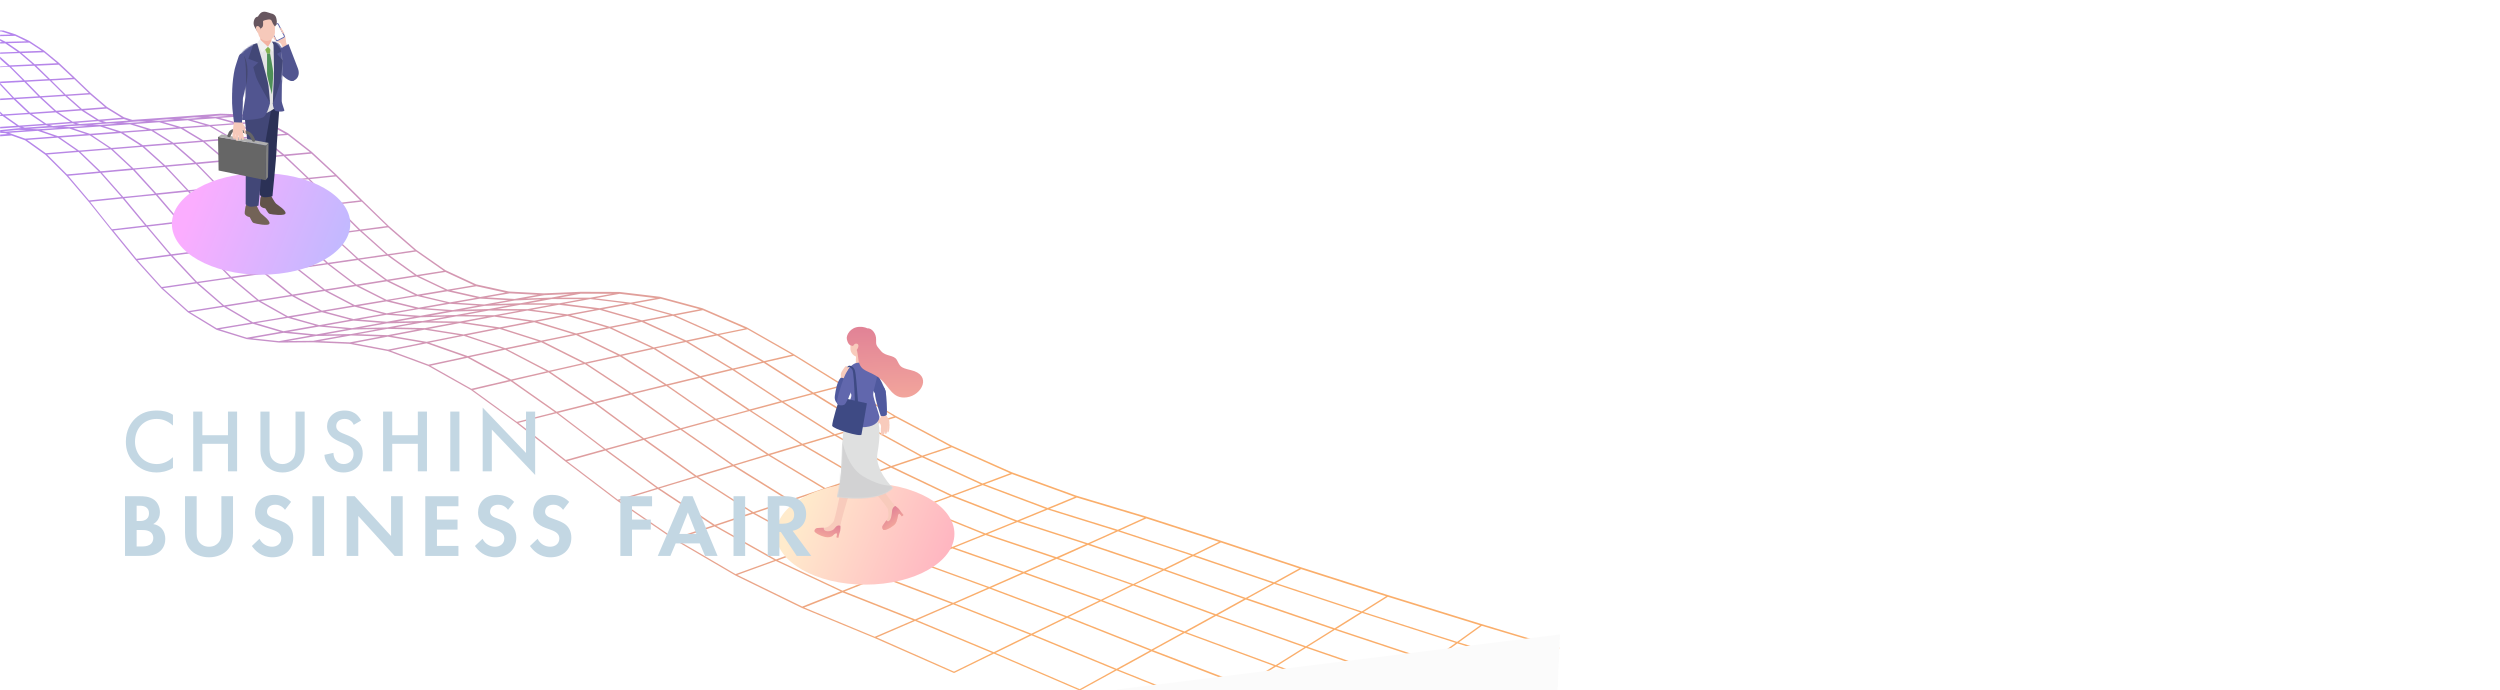 <svg width="1920" height="530" viewBox="0 0 1920 530" fill="none" xmlns="http://www.w3.org/2000/svg">
<mask id="mask0_608_653" style="mask-type:alpha" maskUnits="userSpaceOnUse" x="0" y="0" width="1920" height="530">
<rect width="1920" height="530" fill="#D9D9D9"/>
</mask>
<g mask="url(#mask0_608_653)">
<g clip-path="url(#clip0_608_653)">
<path d="M-20.068 33.976C-20.068 33.976 -20.559 33.737 -20.547 33.447C-20.535 33.156 -20.334 32.874 -20.084 32.885L-16.819 32.805L-20.01 31.142C-20.01 31.142 -20.367 30.691 -20.23 30.406C-20.092 30.121 -19.836 29.986 -19.592 30.142L-14.496 32.758L1.956 32.291L-6.584 28.075L-19.58 28.397C-19.58 28.397 -20.072 28.158 -20.06 27.867C-20.047 27.577 -19.847 27.295 -19.597 27.305L-9.74 27.068L-16.916 24.728L-19.302 24.772C-19.302 24.772 -19.793 24.533 -19.781 24.243C-19.768 23.953 -19.568 23.67 -19.318 23.681L-16.87 23.639L1.22 23.023C1.22 23.023 1.282 23.026 1.345 23.029L11.928 26.386L22.809 31.574L33.975 38.956L45.489 48.461L57.311 59.58L69.547 71.297L82.136 82.085L95.158 90.054L101.658 92.075L106.125 91.755L127.701 90.269L148.776 88.761L169.347 87.305L186.007 87.865C186.007 87.865 186.007 87.865 186.07 87.868L203.249 92.45C203.249 92.45 203.249 92.45 203.312 92.453L221.024 102.221C221.024 102.221 221.024 102.221 221.087 102.223L239.36 116.524L258.249 134.051L277.813 153.424L298.175 173.195L319.529 191.771L341.947 207.411L365.63 218.377L390.799 223.879L417.52 225.302L445.858 224.102L475.646 224.2L506.849 227.922L539.467 236.721L573.53 251.399L609.234 271.747L647.128 295.169L687.384 319.128L730.446 341.969L776.678 362.545L826.341 380.575L879.791 396.583L937.087 415.082L998.691 435.508L1065.21 456.798L1137.34 479.124L1197.22 497.151C1197.22 497.151 1197.65 497.532 1197.57 497.82C1197.56 498.111 1197.24 498.315 1196.99 498.232L1138.03 480.608L1120.37 493.314L1195.65 516.647C1195.65 516.647 1196.07 517.029 1195.99 517.316C1195.98 517.607 1195.73 517.741 1195.47 517.731C1195.47 517.731 1195.47 517.731 1195.41 517.728L1119.27 494.14L1100.57 507.602L1180.39 533.237L1194.96 520.909C1194.96 520.909 1195.47 520.785 1195.65 521.011C1195.83 521.236 1195.75 521.597 1195.55 521.807L1181.63 533.58L1194.01 537.45C1194.01 537.45 1194.44 537.831 1194.36 538.119C1194.35 538.409 1194.03 538.614 1193.78 538.531L1180.66 534.412L1162.05 550.132L1192.34 562.178C1192.34 562.178 1192.7 562.629 1192.62 562.917C1192.55 563.205 1192.23 563.337 1191.98 563.254L1161.08 550.963L1146.36 565.321C1146.36 565.321 1146.1 565.456 1145.97 565.451C1145.85 565.445 1145.72 565.44 1145.67 565.22C1145.49 564.994 1145.51 564.631 1145.7 564.421L1159.96 550.553L1078.51 523.395L1057.49 538.504L1126.1 562.354C1126.1 562.354 1126.52 562.736 1126.44 563.096C1126.43 563.387 1126.17 563.521 1125.92 563.511C1125.92 563.511 1125.86 563.508 1125.8 563.505L1056.38 539.403L1034.97 554.786C1034.97 554.786 1034.47 554.838 1034.29 554.612C1034.18 554.316 1034.25 554.028 1034.45 553.819L1055.15 538.914L979.899 511.946L956.514 526.519L1027.52 553.016C1027.52 553.016 1027.94 553.398 1027.8 553.755C1027.73 554.043 1027.53 554.18 1027.28 554.17C1027.28 554.17 1027.22 554.167 1027.16 554.164L955.225 527.337L929.391 543.479C929.391 543.479 929.137 543.541 929.015 543.463L857.597 514.839L829.408 530.299C829.408 530.299 829.221 530.291 829.158 530.288C829.158 530.288 829.095 530.286 829.033 530.283L763.246 501.971L732.888 516.83C732.888 516.83 732.762 516.824 732.637 516.819C732.637 516.819 732.575 516.817 732.512 516.814L671.742 490.023L615.895 466.931L564.708 441.928L517.641 414.408L474.239 384.789L434.073 354.289L396.68 324.925L361.814 299.595L328.979 281.114L297.855 269.614L268.423 264.077L240.562 262.897L214.274 263.093L189.549 260.446C189.549 260.446 189.549 260.446 189.486 260.443L166.27 253.278L144.504 239.993C144.504 239.993 144.504 239.993 144.441 239.99L123.898 221.521L104.427 199.97L85.884 177.222L68.194 155.092L51.225 135.174L34.916 118.92L19.331 107.787L8.889 104.073L-25.649 106.537C-25.649 106.537 -25.649 106.537 -25.712 106.534C-25.962 106.524 -26.141 106.298 -26.129 106.008C-26.129 106.008 -26.126 105.935 -26.122 105.862C-26.11 105.572 -25.976 105.36 -25.722 105.298L-13.4 103.129L-6.681 101.45L-10.005 101.454L-22.112 102.978L-23.874 103.121L-25.392 103.421C-25.392 103.421 -25.887 103.254 -25.937 102.961C-25.925 102.671 -25.787 102.386 -25.534 102.324L-24.016 102.024L-22.253 101.881L-10.144 100.285L-4.371 100.238C-4.371 100.238 -4.309 100.241 -4.246 100.244L-3.254 100.504L-3.191 100.507L-6.895 99.113L-25.322 100.296C-25.322 100.296 -25.322 100.296 -25.385 100.294C-25.635 100.283 -25.814 100.057 -25.802 99.767C-25.789 99.477 -25.589 99.194 -25.339 99.205L-8.361 98.179L-19.013 90.528L-24.484 90.878C-24.484 90.878 -24.976 90.639 -24.964 90.348C-24.951 90.058 -24.751 89.776 -24.501 89.786L-20.1 89.536L-24.37 85.21C-24.37 85.21 -24.596 84.619 -24.398 84.409C-24.201 84.199 -23.885 84.14 -23.707 84.365L-18.654 89.452L1.029 88.249L-9.754 77.757L-23.458 78.485C-23.458 78.485 -23.949 78.246 -23.937 77.956C-23.925 77.666 -23.725 77.383 -23.474 77.394L-10.713 76.698L-21.205 65.272L-22.394 65.222C-22.394 65.222 -22.892 65.128 -22.877 64.765C-22.864 64.475 -22.664 64.192 -22.414 64.203L-22.226 64.211L-22.583 63.759C-22.762 63.534 -22.809 63.168 -22.549 62.961C-22.352 62.751 -22.036 62.692 -21.861 62.99L-20.783 64.199L-1.927 63.252L-12.202 52.636L-21.314 53.05C-21.314 53.05 -21.806 52.811 -21.794 52.52C-21.781 52.23 -21.581 51.948 -21.331 51.958L-13.352 51.642L-20.961 44.701C-20.961 44.701 -21.19 44.183 -21.052 43.898C-20.855 43.688 -20.602 43.626 -20.357 43.782L-11.843 51.56L6.252 50.799L-3.662 42.016L-20.433 42.615C-20.433 42.615 -20.925 42.376 -20.913 42.085C-20.9 41.795 -20.7 41.513 -20.45 41.523L-5.184 40.933L-14.502 34.357L-19.776 34.497L-20.068 33.976ZM8.819 102.761L19.324 106.478L41.723 104.809L29.048 100.49L6.905 102.025L8.822 102.688L8.819 102.761ZM35.031 117.688L58.885 115.717L44.381 105.721L20.849 107.488L35.096 117.618L35.031 117.688ZM51.402 133.945L75.895 131.709L60.348 116.724L36.18 118.682L51.405 133.872L51.402 133.945ZM68.431 153.938L93.377 151.358L76.979 132.773L52.361 135.003L68.431 153.938ZM86.121 176.068L111.396 173.139L94.211 152.412L69.202 154.989L86.056 176.138L86.121 176.068ZM104.664 198.816L130.27 195.465L112.295 174.122L87.021 177.052L104.73 198.746L104.664 198.816ZM124.132 220.44L150.008 216.663L131.167 196.521L105.623 199.875L124.195 220.443L124.132 220.44ZM144.675 238.909L170.753 234.778L150.969 217.65L125.16 221.356L144.616 238.834L144.675 238.909ZM166.378 252.192L192.532 247.772L171.906 235.699L146.081 239.769L166.381 252.119L166.378 252.192ZM189.532 259.354L215.251 254.843L194.126 248.64L168.733 252.873L189.532 259.354ZM214.195 261.998L238.652 257.653L217.727 255.603L193.59 259.817L214.195 261.998ZM297.964 268.528L324.595 263.183L297.821 258.558L271.518 263.553L297.964 268.528ZM329.15 280.03L357.065 274.012L327.585 263.673L299.939 269.266L329.088 280.027L329.15 280.03ZM362.045 298.586L390.742 291.875L359.041 274.751L330.619 280.892L362.045 298.586ZM396.971 323.992L426.136 316.573L392.211 292.737L363.323 299.513L396.971 323.992ZM474.532 383.784L504.141 374.783L464.968 345.998L435.519 354.205L474.529 383.856L474.532 383.784ZM616.129 465.85L645.664 454.156L595.849 430.811L566.292 441.559L616.129 465.85ZM671.91 489.012L701.297 476.366L647.073 454.943L617.604 466.567L671.97 489.087L671.91 489.012ZM790.772 487.355L732.046 464.142L704.186 476.27L763.23 500.879L790.772 487.355ZM883.079 499.628L819.543 474.465L793.474 487.251L857.521 513.672L883.079 499.628ZM955.09 526.095L978.474 511.522L909.804 486.142L885.661 499.374L955.093 526.022L955.09 526.095ZM1001.73 497.089L933.944 472.983L911.147 485.544L979.695 510.847L1001.73 497.089ZM1098.11 508.007L1025.06 483.751L1004.25 496.76L1078.25 522.22L1098.04 508.005L1098.11 508.007ZM1065.84 458.351L1047.22 469.999L1119.06 492.968L1136.72 480.262L1065.9 458.354L1065.84 458.351ZM999.252 437.059L979.859 447.729L1045.86 469.577L1064.48 457.93L999.252 437.059ZM937.648 416.633L917.666 426.404L978.438 447.232L997.831 436.563L937.648 416.633ZM880.415 398.137L860.016 407.382L916.244 425.908L936.164 416.134L880.415 398.137ZM826.965 382.128L806.281 390.706L858.469 406.88L878.868 397.635L827.028 382.131L826.965 382.128ZM777.239 364.096L756.21 371.932L804.612 390.127L825.422 381.554L777.302 364.098L777.239 364.096ZM730.945 343.518L709.633 350.615L754.603 371.355L775.761 363.451L730.948 343.445L730.945 343.518ZM647.568 296.643L626.004 302.274L665.067 326.255L686.602 319.822L647.634 296.573L647.568 296.643ZM609.673 273.22L588.075 278.196L624.658 301.49L646.221 295.858L609.673 273.22ZM573.969 252.872L552.458 257.27L586.731 277.339L608.267 272.361L574.032 252.875L573.969 252.872ZM507.351 229.397L486.872 233.112L516.939 241.439L537.489 237.51L507.351 229.397ZM476.151 225.603L457 229.083L484.33 232.422L503.544 228.945L476.148 225.676L476.151 225.603ZM418.025 226.705L403.49 229.289L423.467 228.536L438.134 225.811L417.963 226.703L418.025 226.705ZM391.176 225.35L373.611 228.388L395.261 229.595L412.957 226.418L391.116 225.275L391.176 225.35ZM365.882 219.842L346.489 223.094L368.668 228.106L388.192 224.714L365.882 219.842ZM342.074 208.871L321.867 212.088L343.693 222.466L364.034 219.037L342.074 208.871ZM319.596 193.156L299.148 196.144L320.148 211.215L340.733 207.941L319.596 193.156ZM298.179 174.577L277.744 177.275L297.807 195.215L318.38 192.232L298.114 174.647L298.179 174.577ZM277.752 154.876L257.456 157.216L276.657 176.283L297.155 173.588L277.755 154.803L277.752 154.876ZM258.125 135.5L237.968 137.555L256.37 156.225L276.665 153.884L258.122 135.573L258.125 135.5ZM221.026 103.675L201.453 105.246L218.257 118.685L238.027 116.904L221.088 103.678L221.026 103.675ZM186.259 89.331L168.896 90.559L182.597 94.339L200.151 93.046L186.321 89.333L186.259 89.331ZM149.093 90.157L138.273 90.935L144.22 91.186L155.104 90.411L149.093 90.157ZM93.922 94.074L99.932 94.329L112.449 93.477L106.376 93.22L93.922 94.074ZM11.691 27.54L-4.192 27.885L4.285 32.098L20.296 31.686L11.691 27.54ZM22.51 32.725L5.932 33.186L15.319 39.62L32.09 39.021L22.51 32.725ZM33.672 40.179L16.587 40.765L26.636 49.335L43.855 48.537L33.675 40.106L33.672 40.179ZM45.186 49.685L27.842 50.477L38.383 60.742L55.862 59.736L45.124 49.682L45.186 49.685ZM327.634 262.512L352.998 257.477L326.021 253.208L300.92 257.962L327.572 262.509L327.634 262.512ZM359.155 273.519L385.865 267.814L356.179 257.903L329.738 263.183L359.159 273.447L359.155 273.519ZM392.388 291.508L419.814 285.179L387.966 268.558L360.753 274.314L392.391 291.435L392.388 291.508ZM465.083 344.767L493.197 337.012L456.58 310.08L428.622 317.114L465.08 344.839L465.083 344.767ZM505.412 374.401L533.622 365.85L494.353 337.861L466.239 345.616L505.412 374.401ZM548.854 403.076L577.101 393.655L534.784 366.554L506.574 375.105L548.857 403.003L548.854 403.076ZM647.128 453.636L675.133 442.532L625.466 420.138L597.373 430.366L647.125 453.709L647.128 453.636ZM732.032 462.977L758.362 451.438L704.684 431.929L678.144 442.514L732.032 462.977ZM844.124 461.252L786.238 440.401L761.248 451.415L819.466 473.298L844.061 461.249L844.124 461.252ZM932.523 472.487L870.269 449.633L846.891 461.078L909.666 484.973L932.46 472.484L932.523 472.487ZM955.383 459.928L893.837 438.122L871.677 448.965L933.809 471.741L955.386 459.855L955.383 459.928ZM1044.64 470.253L978.576 448.402L958.156 459.609L1024.99 482.511L1044.64 470.253ZM977.152 447.978L916.254 427.145L895.245 437.454L956.732 459.185L977.152 447.978ZM858.479 408.117L837.06 417.754L893.827 436.885L914.836 426.575L858.545 408.047L858.479 408.117ZM804.622 391.363L782.92 400.262L835.513 417.253L856.933 407.615L804.685 391.366L804.622 391.363ZM754.614 372.592L732.567 380.748L781.248 399.755L803.079 390.789L754.617 372.519L754.614 372.592ZM664.89 327.484L642.466 334.171L684.424 357.91L706.756 350.42L664.89 327.484ZM586.554 278.568L564.064 283.87L600.678 307.893L623.196 301.937L586.551 278.641L586.554 278.568ZM516.83 242.526L494.821 246.83L527.002 261.501L549.089 256.837L516.83 242.526ZM165.434 90.849L147.442 92.123L161.015 95.97L179.198 94.631L165.497 90.851L165.434 90.849ZM50.126 73.747L32.014 74.871L43.123 85.087L61.368 83.751L50.063 73.745L50.126 73.747ZM35.426 95.015L54.051 93.622L42.882 86.313L24.452 87.569L35.489 95.018L35.426 95.015ZM62.64 84.823L44.645 86.169L55.813 93.478L73.936 92.064L62.574 84.892L62.64 84.823ZM55.639 94.635L38.085 95.928L40.311 96.676C40.311 96.676 40.436 96.682 40.493 96.829L40.555 96.832L48.553 96.08L58.053 95.391L55.642 94.562L55.639 94.635ZM61.525 96.338L48.629 97.247L47.877 97.215L53.315 97.663L67.595 96.668L61.459 96.408L61.525 96.338ZM356.225 256.814L380.384 252.092L353.27 248.107L329.308 252.62L356.16 256.884L356.225 256.814ZM388.015 267.396L413.517 262.077L383.687 252.595L358.389 257.56L387.953 267.394L388.015 267.396ZM421.46 284.812L447.678 278.868L415.68 262.823L389.609 268.264L421.46 284.812ZM456.76 308.779L483.385 302.125L449.216 279.588L422.744 285.594L456.763 308.706L456.76 308.779ZM494.53 336.632L521.373 329.26L484.725 303.055L457.976 309.703L494.53 336.632ZM578.434 393.275L605.345 384.306L563.053 358.079L536.176 366.25L578.497 393.277L578.434 393.275ZM625.518 418.904L652.337 409.131L606.629 385.087L579.781 394.059L625.515 418.977L625.518 418.904ZM704.608 430.763L729.874 420.633L680.572 400L655.152 409.323L704.605 430.835L704.608 430.763ZM786.228 439.164L809.878 428.676L756.881 410.868L732.951 420.545L786.228 439.164ZM892.353 437.623L835.523 418.489L813.018 428.59L870.315 448.544L892.413 437.698L892.353 437.623ZM833.917 417.912L781.262 400.919L758.477 410.208L811.415 427.941L833.917 417.912ZM730.974 381.336L707.907 389.886L756.868 409.704L779.715 400.417L730.971 381.408L730.974 381.336ZM684.372 359.144L661.085 366.958L706.426 389.314L729.618 380.769L684.369 359.217L684.372 359.144ZM641.005 334.618L617.564 341.625L659.676 366.171L683.088 358.363L641.067 334.62L641.005 334.618ZM492.924 247.186L469.964 251.74L502.127 266.847L525.165 261.932L492.921 247.258L492.924 247.186ZM160.906 97.057L140.711 98.528L156.125 107.763L176.518 106.081L160.909 96.984L160.906 97.057ZM383.736 251.434L406.819 246.957L379.632 243.188L356.747 247.455L383.736 251.434ZM415.795 261.591L440.217 256.589L410.247 247.466L386.025 252.185L415.792 261.664L415.795 261.591ZM484.903 301.826L510.382 295.56L476.122 273.673L450.734 279.289L484.843 301.75L484.903 301.826ZM522.706 328.88L548.404 321.896L511.725 296.417L486.121 302.677L522.769 328.883L522.706 328.88ZM563.168 356.848L588.899 349.065L549.625 322.675L523.928 329.659L563.171 356.775L563.168 356.848ZM606.744 383.856L632.384 375.269L590.121 349.844L564.455 357.557L606.747 383.783L606.744 383.856ZM680.687 398.769L704.962 389.834L659.558 367.475L635.129 375.604L680.624 398.766L680.687 398.769ZM575.573 315.702L551.021 322.298L590.298 348.615L614.884 341.22L575.639 315.632L575.573 315.702ZM537.642 290.169L513.118 296.112L549.796 321.592L574.349 314.995L537.639 290.242L537.642 290.169ZM468.13 252.099L444.218 256.904L476.3 272.444L500.355 267.209L468.13 252.099ZM155.822 108.986L134.425 110.698L150.698 124.841L172.295 122.847L155.825 108.914L155.822 108.986ZM151.716 125.975L168.783 143.57L190.769 141.302L173.501 123.989L151.716 125.975ZM169.745 144.556L187.603 164.221L209.854 161.6L191.793 142.29L169.745 144.556ZM188.562 165.28L207.278 185.417L229.732 182.441L210.813 162.659L188.562 165.28ZM208.302 186.406L227.884 205.344L250.539 202.085L230.753 183.503L208.299 186.479L208.302 186.406ZM229.096 206.341L249.556 222.334L272.288 218.715L251.629 203.004L229.099 206.268L229.096 206.341ZM251.212 223.204L272.504 234.36L295.117 230.59L273.563 219.714L251.146 223.274L251.212 223.204ZM275.171 235.055L296.887 240.629L318.812 236.83L296.836 231.463L275.106 235.125L275.171 235.055ZM301.452 240.967L322.836 242.528L343.186 238.881L321.611 237.385L301.455 240.895L301.452 240.967ZM330.367 242.41L350.46 241.879L368.156 238.702L347.935 239.3L330.43 242.413L330.367 242.41ZM375.694 238.439L356.542 241.919L379.616 242.096L398.959 238.552L375.691 238.512L375.694 238.439ZM404.981 238.516L383.172 242.538L410.296 246.304L432.302 242.073L405.044 238.519L404.981 238.516ZM435.855 242.587L412.651 246.986L442.496 256.104L465.838 251.42L435.793 242.584L435.855 242.587ZM502.015 268.006L477.706 273.304L511.903 295.188L536.299 289.312L502.015 268.006ZM616.103 342.072L591.579 349.469L633.783 374.819L658.277 366.621L616.103 342.072ZM449.39 278.432L474.525 272.878L442.384 257.263L417.392 262.386L449.39 278.432ZM353.256 246.943L373.675 243.154L350.477 242.971L330.252 246.623L353.256 246.943ZM324.357 246.592L343.067 243.166L322.849 243.692L304.333 246.98L324.298 246.517L324.357 246.592ZM318.348 243.356L296.904 241.72L275.862 245.411L297.115 247.111L318.413 243.286L318.348 243.356ZM294.17 241.095L272.392 235.519L249.841 239.291L271.423 245.077L294.233 241.098L294.17 241.095ZM270.673 234.646L249.319 223.487L226.145 227.16L247.236 238.599L270.673 234.646ZM248.103 222.563L227.584 206.495L204.298 209.872L224.554 226.22L248.106 222.491L248.103 222.563ZM226.557 205.579L206.978 186.568L183.832 189.588L203.207 208.953L226.619 205.581L226.557 205.579ZM206.016 185.582L187.3 165.445L164.295 168.107L182.745 188.596L205.953 185.579L206.016 185.582ZM186.342 164.386L168.484 144.721L145.741 147.103L163.395 167.123L186.338 164.459L186.342 164.386ZM167.462 143.66L150.395 126.065L127.918 128.095L144.782 146.045L167.459 143.732L167.462 143.66ZM149.183 125.068L132.913 110.852L110.887 112.61L126.897 127.033L149.186 124.996L149.183 125.068ZM131.388 109.842L116.17 100.398L94.717 101.962L109.74 111.544L131.391 109.77L131.388 109.842ZM133.213 109.701L154.235 107.974L138.82 98.739L117.995 100.257L133.213 109.701ZM178.165 107.169L157.397 108.835L173.867 122.768L194.832 120.893L178.165 107.169ZM174.888 123.83L192.155 141.142L213.449 138.917L195.982 121.887L174.825 123.827L174.888 123.83ZM193.114 142.201L211.175 161.511L232.794 159.008L214.53 140.053L193.111 142.273L193.114 142.201ZM212.2 162.499L231.119 182.282L252.878 179.422L233.819 159.997L212.2 162.499ZM232.143 183.271L251.928 201.853L273.891 198.638L253.968 180.34L232.209 183.201L232.143 183.271ZM253.14 202.85L273.8 218.561L295.775 215.055L274.912 199.7L253.078 202.847L253.14 202.85ZM275.457 219.431L296.948 230.304L318.804 226.648L297.113 216.057L275.454 219.504L275.457 219.431ZM299.681 230.929L321.595 236.293L342.699 232.606L320.592 227.379L299.684 230.857L299.681 230.929ZM326.284 236.637L347.797 238.13L367.199 234.661L345.492 233.306L326.284 236.637ZM355.522 237.876L375.618 237.272L392.303 234.27L372.016 234.938L355.522 237.876ZM400.029 234.015L381.825 237.317L405.027 237.427L423.421 234.061L400.091 234.018L400.029 234.015ZM429.507 234.028L408.646 237.871L435.842 241.423L456.831 237.512L429.504 234.1L429.507 234.028ZM460.512 237.959L438.259 242.107L468.242 250.94L490.632 246.507L460.575 237.961L460.512 237.959ZM526.891 262.66L503.536 267.634L537.76 288.865L561.139 283.31L526.828 262.657L526.891 262.66ZM562.546 284.169L539.038 289.792L575.688 314.47L599.223 308.195L562.546 284.169ZM600.504 309.049L576.969 315.325L616.217 340.84L639.721 333.836L600.504 309.049ZM755.4 410.296L706.377 390.475L682.165 399.413L731.405 420.043L755.463 410.299L755.4 410.296ZM679.222 399.289L633.668 376.051L608.094 384.567L653.739 408.609L679.222 399.289ZM534.958 365.398L561.897 357.23L522.594 330.039L495.751 337.411L534.958 365.398ZM326.008 252.043L347.629 248.014L324.436 247.686L303.075 251.509L326.011 251.971L326.008 252.043ZM317.215 247.889L297.125 248.348L277.532 251.881L297.368 251.485L317.215 247.889ZM292.689 247.942L271.373 246.239L249.32 250.105L270.376 252.015L292.686 248.014L292.689 247.942ZM268.768 245.547L247.187 239.76L223.75 243.713L245.072 249.707L268.768 245.547ZM245.468 238.887L224.314 227.446L200.257 231.227L221.148 242.948L245.468 238.887ZM223.098 226.522L202.842 210.174L178.735 213.662L198.726 230.363L223.036 226.52L223.098 226.522ZM201.821 209.113L182.445 189.747L158.479 192.878L177.589 212.595L201.758 209.11L201.821 209.113ZM181.483 188.761L162.971 168.269L139.27 171.047L157.514 191.964L181.48 188.834L181.483 188.761ZM162.074 167.213L144.42 147.193L120.985 149.618L138.437 169.993L162.137 167.215L162.074 167.213ZM143.461 146.134L126.597 128.184L103.428 130.257L120.03 148.487L143.402 146.059L143.461 146.134ZM125.447 127.19L109.375 112.764L86.653 114.638L102.463 129.344L125.444 127.263L125.447 127.19ZM107.849 111.754L92.826 102.173L70.677 103.853L85.441 113.642L107.846 111.827L107.849 111.754ZM89.98 101.253L76.858 97.133L56.224 98.587L69.093 102.768L89.983 101.18L89.98 101.253ZM93 101.017L113.133 99.542L99.883 95.49L79.941 96.9L93 101.017ZM116.282 99.239L135.723 97.808L122.279 93.894L103.029 95.26L116.279 99.312L116.282 99.239ZM138.932 97.581L157.744 96.195L144.171 92.348L125.55 93.668L138.994 97.583L138.932 97.581ZM162.794 96.918L178.402 106.015L198.165 104.38L182.426 95.423L162.859 96.848L162.794 96.918ZM199.879 105.398L179.677 107.015L196.281 120.736L216.617 118.906L199.813 105.468L199.879 105.398ZM217.955 119.908L197.428 121.802L214.895 138.833L235.619 136.729L217.952 119.981L217.955 119.908ZM215.857 139.819L234.121 158.773L255.049 156.314L236.647 137.645L215.857 139.819ZM235.143 159.835L254.202 179.259L275.33 176.518L256.067 157.448L235.14 159.907L235.143 159.835ZM255.289 180.251L275.215 198.476L296.483 195.377L276.357 177.434L255.292 180.178L255.289 180.251ZM276.427 199.473L297.29 214.829L318.57 211.439L297.57 196.368L276.493 199.403L276.427 199.473ZM299.009 215.701L320.701 226.292L341.8 222.75L319.973 212.371L299.072 215.704L299.009 215.701ZM323.494 226.992L345.538 232.217L365.82 228.712L343.578 223.698L323.428 227.062L323.494 226.992ZM350.293 232.491L371.875 233.841L390.454 230.555L368.678 229.342L350.29 232.563L350.293 232.491ZM379.854 233.525L399.953 232.849L415.63 229.949L395.4 230.765L379.916 233.527L379.854 233.525ZM423.543 229.702L406.16 232.893L429.49 232.936L446.999 229.75L423.543 229.702ZM453.209 229.722L433.238 233.313L460.502 236.722L480.605 232.992L453.212 229.65L453.209 229.722ZM484.346 233.514L463.041 237.484L493.036 246.027L514.475 241.844L484.346 233.514ZM550.874 257.64L528.471 262.363L562.72 283.013L585.145 277.781L550.871 257.712L550.874 257.64ZM624.48 302.719L601.962 308.674L641.116 333.459L663.603 326.775L624.477 302.792L624.48 302.719ZM685.899 358.627L731.086 380.177L753.198 371.95L708.166 351.207L685.899 358.627ZM868.847 449.136L811.488 429.18L787.771 439.739L845.532 460.584L868.847 449.136ZM784.757 439.829L731.355 421.205L706.152 431.337L759.767 450.843L784.694 439.827L784.757 439.829ZM703.14 431.355L653.624 409.84L626.93 419.619L676.535 442.009L703.14 431.355ZM595.961 429.652L624.116 419.427L578.32 394.506L550.138 403.858L595.961 429.652ZM427.47 316.193L455.364 309.156L421.286 285.968L393.606 292.359L427.47 316.193ZM297.745 257.392L320.634 253.052L297.51 252.582L274.884 256.642L297.808 257.394L297.745 257.392ZM286.561 253.427L290.354 252.715L270.455 253.109L249.789 256.815L269.431 256.556L286.558 253.5L286.561 253.427ZM266.145 252.708L245.026 250.795L221.962 254.837L242.824 256.884L266.145 252.708ZM242.421 250.103L221.037 244.107L196.655 248.165L217.717 254.366L242.424 250.031L242.421 250.103ZM219.443 243.24L198.551 231.519L173.672 235.483L194.297 247.556L219.502 243.315L219.443 243.24ZM197.336 230.595L177.286 213.819L152.359 217.417L172.081 234.543L197.273 230.592L197.336 230.595ZM176.324 212.833L157.214 193.115L132.49 196.359L151.332 216.501L176.321 212.905L176.324 212.833ZM156.256 192.056L138.012 171.139L113.491 174.027L131.469 195.297L156.256 192.056ZM137.113 170.155L119.661 149.781L95.472 152.247L112.658 172.974L137.116 170.083L137.113 170.155ZM118.765 148.724L102.101 130.492L78.237 132.681L94.636 151.266L118.762 148.797L118.765 148.724ZM101.017 129.428L85.207 114.723L61.731 116.637L77.282 131.55L101.02 129.355L101.017 129.428ZM83.745 113.715L68.981 103.927L46.14 105.65L60.644 115.646L83.741 113.788L83.745 113.715ZM66.197 103.009L53.269 98.752L31.881 100.246L44.556 104.565L66.2 102.936L66.197 103.009ZM44.948 98.254L40.566 98.069L40.569 97.996L38.249 97.971L23.09 99.001L29.1 99.256L44.948 98.254ZM37.294 96.84L35.193 96.096L17.138 97.368L19.117 98.033L37.234 96.764L37.294 96.84ZM14.542 96.458L33.667 95.086L22.63 87.637L3.699 88.871L14.542 96.458ZM22.927 86.559L41.673 85.244L30.565 75.028L12.016 76.133L22.992 86.489L22.927 86.559ZM30.865 73.877L49.042 72.683L38.087 61.82L20.107 62.804L30.928 73.88L30.865 73.877ZM57.009 60.803L39.467 61.806L50.422 72.669L68.161 71.457L57.071 60.806L57.009 60.803ZM69.245 72.521L51.572 73.663L62.877 83.669L80.684 82.314L69.245 72.521ZM81.956 83.386L64.462 84.754L75.824 91.926L93.512 90.421L82.018 83.389L81.956 83.386ZM75.59 93.007L58.534 94.394L61.008 95.226L61.508 95.247L78.555 94.078L75.646 93.155L75.59 93.007ZM70.962 95.647L76.972 95.902L90.37 95.015L84.297 94.757L71.025 95.65L70.962 95.647ZM122.391 92.735L134.029 91.918L128.018 91.664L116.38 92.48L122.391 92.735ZM203.376 93.91L184.373 95.36L200.112 104.317L219.247 102.727L203.31 93.98L203.376 93.91ZM239.299 117.976L219.401 119.824L237.006 136.569L257.101 134.511L239.296 118.049L239.299 117.976ZM446.363 225.505L429.737 228.583L453.255 228.634L470.003 225.634L446.423 225.581L446.363 225.505ZM539.906 238.194L518.786 242.245L550.983 256.553L572.178 252.215L539.966 238.269L539.906 238.194ZM687.883 320.676L666.414 327.04L708.218 349.973L729.595 342.806L687.883 320.676ZM1045.99 470.747L1026.35 483.005L1099.27 507.184L1117.97 493.722L1046.06 470.677L1045.99 470.747ZM1023.76 483.332L956.805 460.424L935.227 472.31L1002.95 496.341L1023.76 483.332ZM908.442 485.721L845.546 461.749L820.888 473.795L884.302 498.88L908.383 485.645L908.442 485.721ZM818.121 473.969L759.78 452.008L733.451 463.547L792.118 486.685L818.121 473.969ZM730.562 463.642L676.548 443.174L648.606 454.281L702.768 475.701L730.562 463.642ZM564.939 440.92L594.621 430.177L548.802 404.31L519.156 414.181L564.939 440.92ZM517.872 413.4L547.518 403.528L505.175 375.554L475.629 384.557L517.813 413.325L517.872 413.4ZM434.366 353.284L463.816 345.077L427.358 317.352L398.13 324.768L434.432 353.214L434.366 353.284ZM268.406 262.985L292.622 258.411L269.51 257.65L245.62 261.948L268.472 262.915L268.406 262.985ZM240.486 261.73L262.542 257.792L242.837 258.048L221.035 261.924L240.486 261.73ZM4.185 101.11L20.352 99.976L14.279 99.719L1.308 100.915L4.188 101.037L4.185 101.11ZM-2.152 99.678C-2.152 99.678 -1.849 99.909 -1.795 100.129L14.206 98.48L16.281 98.35L14.302 97.684L-4.316 98.932L-2.155 99.75L-2.152 99.678ZM12.78 96.601L1.937 89.015L-17.495 90.228L-6.843 97.879L12.78 96.601ZM21.481 86.643L10.504 76.287L-8.483 77.374L2.299 87.867L21.481 86.643ZM9.486 75.153L-1.137 63.868L-19.994 64.814L-9.502 76.24L9.549 75.156L9.486 75.153ZM10.87 75.067L29.481 73.964L18.661 62.888L0.243 63.853L10.867 75.139L10.87 75.067ZM18.961 61.737L36.878 60.751L26.274 50.483L8.491 51.258L18.901 61.662L18.961 61.737ZM25.064 49.414L15.019 40.771L-2.444 41.413L7.47 50.196L25.127 49.417L25.064 49.414ZM13.494 39.761L4.045 33.325L-12.974 33.84L-3.719 40.414L13.428 39.831L13.494 39.761ZM1.108 24.182L-13.645 24.503L-6.469 26.843L8.347 26.525L1.108 24.182ZM95.162 91.436L78.545 92.841L81.576 93.842L84.217 93.663L98.813 92.609L95.162 91.436ZM159.598 89.438L165.483 89.687L175.55 88.95L169.602 88.698L159.598 89.438ZM1160.81 549.789L1179.35 534.138L1099.4 508.426L1079.61 522.641L1160.88 549.791L1160.81 549.789ZM1056.12 538.155L1077.15 523.046L1003.03 497.508L980.994 511.265L1056.12 538.155ZM929.124 542.376L953.926 526.918L884.435 500.194L858.877 514.239L929.124 542.376ZM829.201 529.272L856.301 514.348L792.191 487.924L764.586 501.446L829.201 529.272ZM732.68 515.803L761.887 501.477L702.781 476.865L673.328 489.581L732.68 515.803ZM-15.653 104.488L5.926 102.929L4.073 102.269L-2.37 101.85C-2.37 101.85 -2.37 101.85 -2.432 101.848L-3.425 101.587L-13.565 104.067L-15.65 104.415L-15.653 104.488ZM-0.838 62.717L17.517 61.749L7.111 51.272L-11.113 52.1L-0.838 62.717Z" fill="url(#paint0_linear_608_653)"/>
<g filter="url(#filter0_f_608_653)">
<rect x="857.908" y="529.532" width="401.899" height="80.211" transform="rotate(-7.088 857.908 529.532)" fill="#FBFBFB"/>
</g>
</g>
<g filter="url(#filter1_dn_608_653)">
<ellipse cx="664.498" cy="407" rx="68.5" ry="39" fill="url(#paint1_linear_608_653)"/>
</g>
<path d="M649.869 294.191C649.869 294.191 649.757 293.824 650.662 292.977C651.566 292.131 652.988 292.662 654.319 291.901C655.649 291.14 659.51 289.269 658.966 288.285C658.422 287.3 656.39 289.151 655.243 289.164C654.103 289.177 654.909 286.552 655.505 285.633C656.102 284.715 654.273 283.691 651.809 282.693C649.351 281.696 649.2 281 647.214 284.098C645.976 286.027 645.589 287.044 645.805 288.81C646.022 290.575 645.091 293.01 645.091 293.01L649.869 294.191Z" fill="#F8CBBC"/>
<path d="M652.176 283.894C652.176 283.894 652.648 281.833 653.697 282.076C654.745 282.319 654.686 283.658 654.352 284.465C654.018 285.272 653.31 287.878 652.497 287.438C651.685 286.998 651.881 285.095 652.183 283.888L652.176 283.894Z" fill="#F8CBBC"/>
<path d="M650.215 283.395C650.215 283.395 650.687 281.335 651.736 281.578C652.785 281.82 652.726 283.159 652.391 283.966C652.057 284.774 651.349 287.379 650.537 286.939C649.717 286.506 649.921 284.596 650.222 283.389L650.215 283.395Z" fill="#F8CBBC"/>
<path d="M648.591 282.831C648.591 282.831 649.01 280.987 649.954 281.197C650.891 281.413 650.845 282.614 650.544 283.343C650.242 284.071 649.613 286.401 648.879 286.014C648.145 285.627 648.329 283.914 648.597 282.831H648.591Z" fill="#F8CBBC"/>
<path d="M653.382 285.082C653.382 285.082 653.853 283.021 654.902 283.264C655.951 283.507 655.892 284.846 655.557 285.653C655.223 286.46 654.515 289.066 653.703 288.626C652.883 288.193 653.087 286.283 653.388 285.076L653.382 285.082Z" fill="#F8CBBC"/>
<path d="M645.596 290.194C642.712 293.535 641.821 299.553 641.159 304.049C640.609 307.77 642.68 309.424 643.525 310.546C644.371 311.668 648.126 311.491 648.703 310.664C652.53 305.191 650.296 292.432 650.296 292.432C650.296 292.432 649.961 291.724 648.526 290.792C647.091 289.86 645.596 290.194 645.596 290.194Z" fill="#4F599E"/>
<path d="M663.147 283.573C663.147 283.573 663.41 287.353 666.097 292.164C668.784 296.981 671.871 303.163 674.047 303.872C676.223 304.58 679.959 303.045 680.182 301.306C680.404 299.566 674.676 288.219 673.208 286.572C671.74 284.925 665.776 280.048 663.147 283.573Z" fill="#4F599E"/>
<path d="M676.353 318.993C676.353 318.993 676.602 319.189 676.399 320.207C676.196 321.224 674.964 321.552 674.426 322.72C673.889 323.889 672.159 327.039 673.004 327.452C673.85 327.859 674.348 325.608 675.121 325.044C675.895 324.479 676.616 326.665 676.655 327.583C676.694 328.502 678.438 328.312 680.6 327.793C682.763 327.275 683.202 327.682 683.058 324.597C682.966 322.681 682.744 321.795 681.741 320.692C680.738 319.59 680.194 317.477 680.194 317.477L676.36 318.993H676.353Z" fill="#F8CBBC"/>
<path d="M679.84 329.408C679.84 329.408 680.056 326.507 679.106 326.179C678.149 325.851 677.802 327.59 677.841 328.817C677.88 330.045 677.697 333.779 678.516 333.72C679.335 333.661 679.735 331.114 679.84 329.408Z" fill="#F8CBBC"/>
<path d="M681.597 329.08C681.597 329.08 681.813 326.179 680.863 325.851C679.906 325.523 679.558 327.262 679.598 328.489C679.637 329.716 679.454 333.451 680.273 333.392C681.092 333.332 681.492 330.786 681.597 329.08Z" fill="#F8CBBC"/>
<path d="M683.104 328.259C683.104 328.259 683.3 325.66 682.442 325.365C681.583 325.07 681.269 326.632 681.308 327.734C681.347 328.837 681.183 332.184 681.917 332.125C682.652 332.072 683.012 329.788 683.104 328.259Z" fill="#F8CBBC"/>
<path d="M678.477 330.189C678.477 330.189 678.693 327.288 677.743 326.96C676.786 326.632 676.438 328.371 676.478 329.598C676.517 330.832 676.333 334.56 677.153 334.501C677.972 334.442 678.372 331.895 678.477 330.189Z" fill="#F8CBBC"/>
<path d="M681.086 318.494C681.466 314.517 680.817 304.548 680.287 301.188C679.756 297.827 677.993 296.311 676.78 295.931C675.568 295.55 671.694 295.576 671.897 301.614C672.101 307.652 676.439 319.314 676.439 319.314C676.439 319.314 677.055 319.662 678.602 319.596C680.149 319.531 681.08 318.5 681.08 318.5L681.086 318.494Z" fill="#4F599E"/>
<path d="M686.749 387.89C686.749 387.89 676.701 374.921 672.172 367.44C667.643 359.958 657.229 350.022 657.229 350.022L652.038 354.767C652.038 354.767 677.16 383.506 681.767 390.587C686.368 397.668 686.749 387.89 686.749 387.89Z" fill="#F8CBBC"/>
<path d="M685.602 386.4C685.602 386.4 687.24 388.973 688.826 389.898C689.881 390.508 689.403 391.873 689.298 392.759C689.062 394.722 688.892 394.8 689.154 396.92C689.416 399.04 686.722 401.829 683.983 403.122C681.243 404.415 679.047 405.039 679.146 403.181C679.244 401.324 682.233 399.027 682.318 395.962C682.39 393.298 681.767 390.6 681.767 390.6L685.602 386.413V386.4Z" fill="#F8CBBC"/>
<path d="M680.869 399.558C680.869 399.558 678.687 402.328 677.887 403.765C677.12 405.13 677.835 406.876 678.877 407.04C679.919 407.204 682.875 406.279 686.519 403.352C688.341 401.888 688.891 399.657 689.278 397.616C689.579 396.014 689.888 394.216 690.661 394.518C691.434 394.82 692.548 396.553 692.548 396.553C692.548 396.553 693.781 396.06 693.827 395.424C693.827 395.424 691.788 393.199 691.061 391.88C690.333 390.561 687.62 388.638 687.62 388.638C687.62 388.638 685.45 389.438 685.123 392.444C684.952 394.006 684.946 395.483 684.402 397.294C683.858 399.106 683.55 399.722 682.357 400.359C681.911 400.595 681.603 400.641 680.863 399.565L680.869 399.558Z" fill="url(#paint2_linear_608_653)"/>
<path d="M645.511 402.702C645.511 402.702 649.489 386.781 652.563 378.59C655.643 370.406 657.013 356.066 657.013 356.066L650.079 354.911C650.079 354.911 643.027 392.445 640.313 400.445C637.6 408.445 645.504 402.702 645.504 402.702H645.511Z" fill="#F8CBBC"/>
<path d="M645.975 400.878C645.975 400.878 644.966 403.759 645.221 405.577C645.392 406.785 644.029 407.251 643.268 407.716C641.577 408.747 641.414 408.662 639.913 410.171C638.412 411.68 634.558 411.287 631.851 409.928C629.144 408.57 627.296 407.224 628.817 406.155C630.337 405.085 633.988 406.017 636.446 404.192C638.582 402.604 640.319 400.445 640.319 400.445L645.975 400.878Z" fill="#F8CBBC"/>
<path d="M632.71 405.282C632.71 405.282 629.184 405.282 627.565 405.531C626.018 405.774 625.094 407.415 625.605 408.333C626.117 409.252 629.269 411.372 633.824 412.435C636.098 412.967 638.773 412.455 639.815 411.208C640.863 409.961 642.482 409.082 642.725 409.876C642.967 410.676 642.292 412.619 642.292 412.619C642.292 412.619 643.439 413.288 643.97 412.921C643.97 412.921 644.455 409.941 645.045 408.557C645.635 407.165 645.464 403.844 645.464 403.844C645.464 403.844 643.433 402.761 641.656 404.934C640.66 406.148 640.306 406.824 638.543 407.513C636.787 408.202 635.056 408.182 633.811 407.638C633.352 407.434 632.317 406.529 632.703 405.282H632.71Z" fill="url(#paint3_linear_608_653)"/>
<path d="M650.21 317.831C650.21 317.831 647.365 322.484 646.795 346.681C646.231 370.879 642.935 381.629 642.935 381.629C642.935 381.629 674.525 386.63 685.713 374.692C685.713 374.692 671.569 360.877 673.89 347.922C676.21 334.967 675.948 326.166 673.142 320.66L670.337 315.153L650.203 317.838L650.21 317.831Z" fill="#DFE0E0"/>
<mask id="mask1_608_653" style="mask-type:luminance" maskUnits="userSpaceOnUse" x="642" y="315" width="44" height="68">
<path d="M650.21 317.831C650.21 317.831 647.365 322.484 646.795 346.681C646.231 370.879 642.935 381.629 642.935 381.629C642.935 381.629 674.525 386.63 685.713 374.692C685.713 374.692 671.569 360.877 673.89 347.922C676.21 334.967 675.948 326.166 673.142 320.66L670.337 315.153L650.203 317.838L650.21 317.831Z" fill="white"/>
</mask>
<g mask="url(#mask1_608_653)">
<path d="M644.711 323.488C644.711 323.488 645.55 355.568 663.082 365.924C680.614 376.28 689.397 372.178 689.397 372.178L679.926 395.47L632.022 393.967L644.705 323.482L644.711 323.488Z" fill="#D2D2D3"/>
</g>
<path d="M664.235 272.567L663.96 280.002C663.96 280.002 663.239 281.105 661.004 281.026C658.769 280.947 657.485 280.094 657.216 279.615L657.498 271.897L664.229 272.567H664.235Z" fill="#F8CBBC"/>
<path d="M669.702 280.829C669.702 280.829 673.621 283.691 669.813 289.893C667.408 293.817 662.329 304.659 659.989 305.801C657.649 306.943 655.598 305.394 655.185 303.55C654.772 301.706 663.161 285.272 663.161 285.272C663.161 285.272 666.032 278.02 669.709 280.836L669.702 280.829Z" fill="#6167AD"/>
<path d="M675.429 320.115C675.429 320.056 675.416 319.997 675.403 319.931C674.997 317.726 670.907 306.484 670.638 303.294C670.363 299.94 673.398 292.577 673.594 288.35C673.791 284.124 673.181 281.814 669.701 280.836C668.489 279.235 667.001 278.801 665.487 278.591C665.035 278.506 664.55 278.454 664.025 278.421C664.025 278.421 664.025 278.421 664.019 278.421C663.049 278.362 661.941 278.375 660.643 278.427C659.496 278.473 658.363 278.624 657.262 278.86C657.176 278.88 657.098 278.906 657.032 278.939C655.551 279.451 648.558 282.903 650.668 292.984C650.655 292.951 650.668 293.003 650.668 292.984C651.212 295.517 650.989 297.177 652.012 298.346C652.058 298.444 652.103 298.543 652.143 298.641C652.936 300.433 653.572 301.995 653.808 303.018C654.653 306.661 644.973 321.769 645.372 322.943C645.51 323.337 646.932 324.263 648.879 325.273C650.314 326.12 651.999 326.973 653.539 327.4C653.539 327.4 653.565 327.406 653.611 327.426C653.709 327.459 653.808 327.491 653.906 327.511C654.981 327.793 658.454 328.509 664.845 327.977C672.696 327.321 675.482 322.786 675.436 320.213C675.436 320.187 675.436 320.161 675.436 320.128L675.429 320.115Z" fill="#6167AD"/>
<g style="mix-blend-mode:multiply">
<path d="M664.235 272.566L664.085 276.76C664.085 276.76 663.285 278.06 661.004 277.974C658.723 277.889 657.334 276.511 657.334 276.511L657.452 273.249L664.235 272.566Z" fill="#F8CBBC"/>
</g>
<path d="M659.569 274.286L659.575 274.286C663.301 274.423 666.432 271.51 666.569 267.779L666.727 263.463C666.863 259.733 663.954 256.597 660.228 256.461L660.221 256.46C656.496 256.323 653.364 259.237 653.228 262.968L653.07 267.283C652.933 271.014 655.843 274.149 659.569 274.286Z" fill="#F8CBBC"/>
<path d="M658.042 259.086C658.042 259.086 658.651 260.202 662.223 261.6C665.795 262.998 668.141 263.464 668.141 263.464L667.984 267.769C667.984 267.769 669.747 266.548 669.714 263.162C669.682 259.775 667.643 254.387 662.577 253.573C657.511 252.76 656.344 254.801 656.344 254.801C656.344 254.801 652.49 256.323 653.139 259.946C653.788 263.562 654.594 264.429 654.594 264.429C654.594 264.429 658.042 263.201 658.048 259.086H658.042Z" fill="url(#paint4_linear_608_653)"/>
<path d="M688.781 276.465C686.566 272.396 680.26 273.892 676.695 269.679C673.13 265.465 672.645 265.216 672.848 260.845C673.051 256.474 669.702 251.769 666.117 252.182C666.117 252.182 663.954 250.85 659.976 251.014C653.068 251.296 649.666 257.433 650.387 260.576C651.423 265.098 653.14 265.367 655.145 265.715C658.56 266.312 658.619 272.147 659.294 276.458C660.782 285.975 667.336 284.124 675.437 290.464C683.026 296.403 685.006 306.799 696.534 305.138C708.063 303.478 716.118 288.081 699.51 284.242C690.983 282.266 691.442 281.341 688.781 276.465Z" fill="url(#paint5_linear_608_653)"/>
<path d="M655.145 265.715C655.145 265.715 656.455 263.09 658.494 264.133C660.532 265.177 658.376 270.086 655.289 269.646L655.145 265.715Z" fill="#F8CBBC"/>
<path d="M646.002 305.322L665.776 309.739C665.776 309.739 662.099 331.528 661.62 333.726C661.142 335.931 639.212 329.323 639.107 326.921C639.002 324.519 644.278 305.079 646.008 305.322H646.002Z" fill="#3E4A84"/>
<path d="M650.085 303.642L647.581 314.707L650.288 315.823L651.651 304.049L650.085 303.642Z" fill="#3E4A84"/>
<path d="M653.199 281.814C653.199 281.814 650.426 284.386 648.375 289.505C646.323 294.624 642.122 307.54 642.941 309.68C643.754 311.819 647.208 311.576 648.703 310.658C650.197 309.739 656.83 293.712 657.183 291.533C657.537 289.354 657.583 281.65 653.199 281.807V281.814Z" fill="#6167AD"/>
<path d="M650.217 282.208C650.217 282.208 652.897 280.928 654.615 283.914C656.332 286.9 657.046 325.982 657.046 325.982L660.113 326.468C660.113 326.468 657.872 288.259 656.594 284.57C655.316 280.882 652.55 280.751 652.032 280.842C651.515 280.934 650.217 282.214 650.217 282.214V282.208Z" fill="#3E4A84"/>
<path style="mix-blend-mode:multiply" opacity="0.42" d="M680.87 399.558C680.87 399.558 678.688 402.328 677.888 403.765C677.121 405.13 677.836 406.876 678.878 407.04C679.92 407.204 682.876 406.279 686.52 403.352C688.342 401.888 688.892 399.657 689.279 397.616C689.58 396.014 689.889 394.216 690.662 394.518C691.435 394.82 692.549 396.553 692.549 396.553C692.549 396.553 693.782 396.06 693.828 395.424C693.828 395.424 691.789 393.199 691.062 391.88C690.334 390.561 687.621 388.638 687.621 388.638C687.621 388.638 685.451 389.438 685.124 392.444C684.953 394.006 684.947 395.483 684.403 397.294C683.859 399.106 683.551 399.722 682.358 400.359C681.912 400.595 681.604 400.641 680.864 399.565L680.87 399.558Z" fill="url(#paint6_linear_608_653)"/>
<g filter="url(#filter2_dn_608_653)">
<ellipse cx="200.498" cy="169" rx="68.5" ry="39" fill="url(#paint7_linear_608_653)"/>
</g>
<g clip-path="url(#clip1_608_653)">
<path d="M218.164 25.276V27.527L217.038 25.276H218.164Z" fill="#F6C9BA"/>
<path d="M217.726 37.993C217.726 37.993 216.219 34.074 215.656 33.508C215.093 32.943 214.234 32.526 213.29 32.172C212.346 31.817 211.783 31 211.783 31L217.169 24.031C217.169 24.031 218.209 25.762 218.807 27.19C219.404 28.618 219.768 32.823 219.768 32.823L221.303 36.239L217.726 37.993Z" fill="#F6C9BA"/>
<path d="M212.508 17.919L207.643 20.447C207.082 20.738 206.863 21.431 207.153 21.994L211.788 30.996C212.078 31.56 212.768 31.78 213.328 31.489L218.193 28.961C218.753 28.67 218.973 27.977 218.683 27.414L214.048 18.412C213.758 17.849 213.068 17.628 212.508 17.919Z" fill="white"/>
<path d="M212.841 18.569C213.046 18.461 213.296 18.546 213.404 18.746L214.837 21.528L218.039 27.75C218.147 27.955 218.062 28.207 217.862 28.315L213 30.84C212.795 30.949 212.545 30.863 212.437 30.663L207.802 21.66C207.694 21.454 207.78 21.203 207.979 21.094L212.841 18.569ZM212.505 17.918L207.643 20.443C207.08 20.734 206.864 21.425 207.154 21.991L211.789 30.995C212.079 31.56 212.767 31.777 213.33 31.486L218.192 28.961C218.755 28.669 218.971 27.978 218.681 27.413L214.047 18.409C213.757 17.844 213.068 17.627 212.505 17.918Z" fill="#6167AB"/>
<path d="M200.871 149.805C200.871 149.805 199.79 151.879 199.841 153.462C199.892 155.038 199.295 157.146 200.063 158.26C200.831 159.374 202.793 159.98 203.475 159.934C204.158 159.883 205.471 163.773 207.086 164.276C208.701 164.773 219.143 166.127 219.302 163.705C219.467 161.283 213.512 157.672 212.119 156.467C210.726 155.261 207.928 149.834 207.928 149.834L200.871 149.811V149.805Z" fill="#62544A"/>
<path d="M214.785 79.674C214.785 79.674 212.277 113.586 212.277 116.825C212.277 120.064 209.24 150.685 209.24 150.685C209.24 150.685 206.204 151.519 203.531 151.519C200.858 151.519 199.385 149.577 199.385 149.577C199.385 149.577 199.476 125.8 199.476 120.435C199.476 115.071 201.591 108.873 200.858 102.583C200.119 96.293 198.555 82.508 198.555 82.508L207.119 74.275L214.779 79.68L214.785 79.674Z" fill="#2B3156"/>
<path d="M189.644 156.341C189.644 156.341 188.416 158.329 188.348 159.912C188.28 161.494 187.529 163.551 188.211 164.716C188.894 165.882 190.805 166.636 191.487 166.636C192.169 166.636 193.193 170.618 194.763 171.235C196.332 171.852 206.648 173.977 206.989 171.577C207.331 169.178 201.661 165.127 200.364 163.825C199.068 162.522 196.673 156.895 196.673 156.895L189.639 156.347L189.644 156.341Z" fill="#736357"/>
<path d="M208.468 82.993C208.468 82.993 201.564 120.83 201.564 124.069C201.564 127.308 198.527 157.929 198.527 157.929C198.527 157.929 195.491 158.763 192.818 158.763C190.145 158.763 188.672 156.821 188.672 156.821C188.672 156.821 188.763 133.044 188.763 127.679C188.763 122.315 190.879 116.117 190.145 109.827C189.406 103.537 187.842 89.752 187.842 89.752L196.406 81.519L208.468 82.999V82.993Z" fill="#424777"/>
<path d="M222.696 48.733C218.63 41.821 215.963 33.206 211.362 32.617C206.761 32.029 205.169 39.913 205.817 42.723C206.465 45.534 216.469 60.296 223.185 62.084C227.865 63.33 227.763 57.354 222.696 48.733Z" fill="#515590"/>
<path d="M203.565 32.012C193.369 32.629 186.374 39.41 184.764 41.878C183.155 44.346 186.118 58.039 187.471 62.804C188.825 67.569 189.758 87.387 189.758 87.387C189.758 87.387 197.378 88.152 202.542 87.301C207.705 86.45 213.802 80.748 213.802 80.748C213.802 80.748 216.765 62.627 216.85 54.72C216.935 46.808 217.106 38.216 214.905 34.817C212.704 31.412 207.791 31.755 203.56 32.012H203.565Z" fill="#E4E4E4"/>
<path d="M207.825 35.691L202.866 36.296L205.101 41.341L207.399 41.095L207.825 35.691Z" fill="#84B250"/>
<path d="M207.398 41.095L205.101 41.341C205.101 41.341 205.101 54.349 205.101 56.708C205.101 59.068 208.831 72.413 208.831 72.413C208.831 72.413 209.821 59.788 209.821 56.36C209.821 52.932 207.404 41.095 207.404 41.095H207.398Z" fill="#4E9157"/>
<mask id="mask2_608_653" style="mask-type:luminance" maskUnits="userSpaceOnUse" x="184" y="31" width="33" height="57">
<path d="M203.565 32.012C193.369 32.629 186.374 39.41 184.764 41.878C183.155 44.346 186.118 58.039 187.471 62.804C188.825 67.569 189.758 87.387 189.758 87.387C189.758 87.387 197.378 88.152 202.542 87.301C207.705 86.45 213.802 80.748 213.802 80.748C213.802 80.748 216.765 62.627 216.85 54.72C216.935 46.808 217.106 38.216 214.905 34.817C212.704 31.412 207.791 31.755 203.56 32.012H203.565Z" fill="white"/>
</mask>
<g mask="url(#mask2_608_653)">
<path d="M195.092 29.464C195.092 29.464 198.902 39.672 198.902 50.173C198.902 60.673 202.547 87.307 202.547 87.307L191.179 89.626L180.63 84.427L182 43.597L190.599 30.149L195.092 29.464Z" fill="#515590"/>
<path d="M208.518 31.32C208.518 31.32 210.077 33.811 210.145 34.074C212.363 42.98 209.735 73.601 209.735 77.509C209.735 82.119 213.745 80.103 213.745 80.103L220.194 63.809L224.783 39.764L215.695 29.064L208.513 31.315L208.518 31.32Z" fill="#515590"/>
</g>
<path d="M186.373 41.095C186.373 41.095 189.928 43.957 190.639 45.962C191.344 47.968 188.193 73.03 186.021 76.646C183.854 80.263 180.3 78.931 178.878 76.292C177.456 73.647 178.85 56.44 181.045 50.264C183.24 44.089 183.069 41.118 186.373 41.095Z" fill="#515590"/>
<path d="M207.382 79.12C207.382 79.12 205.357 88.398 202.013 90.117C198.669 91.837 186.767 92.494 186.033 92.082C185.299 91.671 188.643 75.538 188.643 72.67C188.643 69.802 191.822 59.319 191.822 59.319H200.79L207.382 79.12Z" fill="#515590"/>
<path d="M209.514 79.554C209.514 81.599 210.412 83.73 211.146 84.799C211.879 85.861 218.857 86.181 218.368 84.621C217.879 83.067 216.361 78.817 216.361 77.669C216.361 76.52 216.469 60.296 216.469 60.296L209.514 79.554Z" fill="#515590"/>
<path d="M208.61 28.053L208.348 33.583C208.348 33.583 208.246 36.114 204.572 36.056C200.898 35.999 200.011 32.84 200.011 32.84L199.954 30.646L199.857 26.99L208.615 28.041L208.61 28.053Z" fill="#F3B2A1"/>
<path d="M204.732 31.412H204.738C208.28 31.412 211.152 28.526 211.152 24.968V19.112C211.152 15.553 208.28 12.668 204.738 12.668H204.732C201.189 12.668 198.317 15.553 198.317 19.112V24.968C198.317 28.526 201.189 31.412 204.732 31.412Z" fill="#F6C9BA"/>
<path d="M200.074 22.003C201.092 21.443 201.996 20.534 202.03 19.369C202.053 18.558 202.116 17.392 202.007 16.444C201.916 15.598 204.805 15.233 205.658 15.039C206.512 14.844 208.138 14.753 208.61 15.976C209.895 19.317 211.22 20.3 211.22 20.3C211.22 20.3 213.171 18.518 212.46 15.307C212.159 13.947 212.062 10.982 208.024 10.268C206.671 10.028 202.542 7.566 199.949 10.211C197.668 12.542 198.88 12.639 197.304 12.965C195.729 13.296 194.524 16.107 194.819 18.586C195.115 21.06 198.578 25.356 198.578 25.356L200.08 21.997L200.074 22.003Z" fill="#67565F"/>
<path d="M200.074 22.003C200.074 22.003 198.891 19.329 197.213 20.152C195.535 20.974 197.543 25.436 198.726 25.899C199.909 26.361 199.875 26.099 199.875 26.099L200.074 22.003Z" fill="#F6C9BA"/>
<path d="M199.631 30.235L205.818 35.965L201.189 40.495L197.464 33.131L199.631 30.235Z" fill="#F0F0F0"/>
<path d="M205.817 35.965L209.844 40.01L210.083 34.217L208.519 31.32L205.817 35.965Z" fill="#F0F0F0"/>
<path d="M197.464 33.131C197.464 33.131 205.516 60.17 206.233 66.083C206.955 71.996 207.376 79.12 207.376 79.12C207.376 79.12 197.885 63.124 196.622 59.085C195.36 55.04 194.518 51.538 194.518 51.538L198.362 48.036L190.73 45.14L194.455 34.337L197.458 33.131H197.464Z" fill="#424777"/>
<path d="M210.083 34.217C210.083 34.217 210.441 49.184 210.441 54.132C210.441 59.079 209.526 79.931 209.526 79.931C209.526 79.931 214.951 66.083 215.668 60.53C216.39 54.977 217.169 46.408 217.169 46.408L212.784 41.398L216.691 39.107L211.704 32.651L209.122 32.166L210.083 34.217Z" fill="#424777"/>
<path d="M187.357 42.723C191.008 48.596 190.411 58.902 189.024 65.489C188.967 64.518 188.967 63.558 188.961 62.592C188.938 59.256 188.938 55.897 188.796 52.566C188.574 49.258 188.438 45.894 187.357 42.717V42.723Z" fill="#444872"/>
<path d="M215.343 37.342L221.57 33.788C221.57 33.788 226.739 47.099 228.804 52.584C231.585 59.976 224.641 63.678 223.026 61.427C218.624 55.309 215.348 37.342 215.348 37.342H215.343Z" fill="#515590"/>
<path d="M210.356 30.041C209.929 29.538 209.963 28.035 210.731 28.155C211.499 28.275 211.828 29.715 211.783 30.326C211.737 30.937 211.135 30.972 210.35 30.041H210.356Z" fill="#F6C9BA"/>
<path d="M215.224 22.58C214.718 22.02 214.666 21.46 215.559 21.66C216.452 21.86 216.952 22.22 216.702 22.722C216.452 23.225 215.758 23.168 215.229 22.585L215.224 22.58Z" fill="#F6C9BA"/>
<path d="M215.981 23.848C215.474 23.288 215.423 22.728 216.316 22.928C217.209 23.128 217.709 23.488 217.459 23.991C217.209 24.493 216.515 24.436 215.986 23.854L215.981 23.848Z" fill="#F6C9BA"/>
<path d="M216.691 25.139C216.185 24.579 216.134 24.019 217.027 24.219C217.92 24.419 218.42 24.779 218.17 25.282C217.92 25.785 217.226 25.727 216.697 25.145L216.691 25.139Z" fill="#F6C9BA"/>
<path d="M167.442 105.142L204.407 111.786L203.947 138.397L167.886 130.953L167.442 105.142Z" fill="#666666"/>
<path d="M167.442 105.142L170.303 103.217L206.238 109.735L204.407 111.786L167.442 105.142Z" fill="#B0B0B0"/>
<path d="M186.227 99.692C186.227 99.692 185.965 99.629 186.289 100.823L186.613 102.023C186.613 102.023 189.872 102.571 191.277 104.062C192.209 105.056 193.068 106.896 193.54 108.01C193.773 108.564 194.348 108.884 194.933 108.798L195.343 108.735C195.826 108.661 196.133 108.176 195.985 107.707C195.536 106.302 194.433 103.554 192.334 101.863C190.799 100.629 186.227 99.692 186.227 99.692Z" fill="#666666"/>
<path d="M179.299 99.092C179.299 99.092 178.151 99.246 177.064 100.029C176.604 100.361 176.251 100.732 176.001 101.046C175.688 101.44 175.483 101.903 175.375 102.394L174.625 103.885C174.357 104.417 174.653 105.057 175.228 105.199L176.035 105.399C176.405 105.434 176.752 105.228 176.9 104.885C177.406 103.725 178.645 100.898 179.697 100.995L179.294 99.092H179.299Z" fill="#666666"/>
<path d="M185.066 103.217C184.856 102.091 184.941 106.65 186.357 107.444C187.773 108.238 187.222 104.165 186.613 102.023C186.005 99.88 185.97 99.549 186.59 99.641C187.21 99.732 187.506 102.605 188.291 103.377C189.076 104.148 188.643 100.206 188.285 98.606C187.927 97.007 187.432 96.356 186.71 95.133C185.988 93.91 184.964 92.305 184.503 90.677L179.88 91.037C179.88 91.037 179.311 95.756 179.163 97.43C179.015 99.103 178.248 103.68 178.731 105.376C179.214 107.073 179.698 106.45 180.454 106.547C181.211 106.645 180.943 105.953 180.761 105.313C180.579 104.674 180.437 103.668 180.687 103.12C180.938 102.571 180.346 105.422 181.256 107.633C181.256 107.633 183.036 108.77 182.871 106.942C182.746 105.536 182.945 103.234 183.03 103.965C183.195 105.376 183.474 107.61 184.145 107.656C184.816 107.701 185.692 106.485 185.078 103.205L185.066 103.217Z" fill="#F6C9BA"/>
<path d="M179.391 69.694C176.536 74.275 179.76 93.922 179.76 93.922L185.845 94.168C185.845 94.168 187.005 77.063 186.3 73.453C185.595 69.842 179.385 69.699 179.385 69.699L179.391 69.694Z" fill="#515590"/>
<path d="M203.946 138.397L205.834 136.083L206.238 109.735L204.407 111.786L203.946 138.397Z" fill="#808080"/>
</g>
<path d="M377.714 361.967H370.699V313L403.986 347.868V316.095H411.001V364.787L377.714 329.918V361.967Z" fill="#C3D7E3"/>
<path d="M345.821 316.095H352.836V361.967H345.821V316.095Z" fill="#C3D7E3"/>
<path d="M301.23 316.095V334.251H320.899V316.095H327.914V361.967H320.899V340.853H301.23V361.967H294.215V316.095H301.23Z" fill="#C3D7E3"/>
<path d="M277.321 322.972L271.682 326.273C271.269 325.242 270.65 324.279 269.619 323.385C268.174 322.216 266.661 321.734 264.667 321.734C260.403 321.734 258.202 324.279 258.202 327.236C258.202 328.612 258.684 331.019 263.154 332.807L267.762 334.664C276.221 338.102 278.559 342.917 278.559 348.143C278.559 356.878 272.37 362.861 263.773 362.861C258.477 362.861 255.314 360.867 252.975 358.253C250.5 355.502 249.399 352.476 249.124 349.313L256.07 347.8C256.07 350.069 256.895 352.201 257.996 353.645C259.303 355.296 261.228 356.396 263.979 356.396C268.243 356.396 271.544 353.302 271.544 348.694C271.544 344.017 267.968 342.091 264.942 340.853L260.54 338.997C256.758 337.415 251.187 334.251 251.187 327.374C251.187 321.184 256.001 315.27 264.598 315.27C269.55 315.27 272.37 317.126 273.814 318.364C275.052 319.465 276.359 321.047 277.321 322.972Z" fill="#C3D7E3"/>
<path d="M199.999 316.095H207.014V343.742C207.014 346.218 207.083 349.244 208.458 351.651C209.834 353.989 212.929 356.396 216.986 356.396C221.044 356.396 224.139 353.989 225.514 351.651C226.89 349.244 226.958 346.218 226.958 343.742V316.095H233.973V345.599C233.973 349.244 233.217 353.645 229.709 357.497C227.302 360.11 223.245 362.861 216.986 362.861C210.728 362.861 206.67 360.11 204.263 357.497C200.756 353.645 199.999 349.244 199.999 345.599V316.095Z" fill="#C3D7E3"/>
<path d="M155.408 316.095V334.251H175.077V316.095H182.092V361.967H175.077V340.853H155.408V361.967H148.393V316.095H155.408Z" fill="#C3D7E3"/>
<path d="M132.841 318.571V326.824C127.752 322.216 123.006 321.734 120.393 321.734C110.421 321.734 103.681 329.093 103.681 339.203C103.681 348.9 110.696 356.396 120.462 356.396C125.964 356.396 130.228 353.577 132.841 351.101V359.422C128.233 362.173 123.419 362.861 120.255 362.861C111.934 362.861 106.707 359.079 104.025 356.534C98.66 351.513 96.666 345.668 96.666 339.203C96.666 330.744 100.173 324.898 104.025 321.253C108.77 316.783 114.272 315.27 120.599 315.27C124.795 315.27 128.852 316.026 132.841 318.571Z" fill="#C3D7E3"/>
<path d="M589.627 381.096H602.9C609.228 381.096 612.46 382.747 614.592 384.535C618.099 387.492 619.131 391.412 619.131 394.851C619.131 399.321 617.343 403.241 613.767 405.649C612.597 406.474 610.947 407.23 608.746 407.643L623.051 426.968H611.91L599.668 408.537H598.568V426.968H589.627V381.096ZM598.568 388.386V402.21H601.112C602.832 402.21 609.915 402.003 609.915 395.264C609.915 388.455 602.9 388.386 601.25 388.386H598.568Z" fill="#C3D7E3"/>
<path d="M563.339 381.096H572.279V426.968H563.339V381.096Z" fill="#C3D7E3"/>
<path d="M541.478 426.968L537.42 417.34H518.92L514.862 426.968H505.165L524.903 381.096H531.918L551.106 426.968H541.478ZM521.74 410.05H534.807L528.273 393.544L521.74 410.05Z" fill="#C3D7E3"/>
<path d="M500.79 381.096V388.799H485.385V399.046H499.827V406.749H485.385V426.968H476.444V381.096H500.79Z" fill="#C3D7E3"/>
<path d="M437.135 385.429L432.458 391.55C429.776 387.973 426.612 387.63 424.962 387.63C420.148 387.63 418.635 390.656 418.635 392.994C418.635 394.094 418.978 395.126 420.079 396.089C421.179 397.12 422.692 397.671 425.581 398.702C429.157 399.94 432.527 401.178 434.865 403.31C436.928 405.167 438.785 408.262 438.785 412.938C438.785 421.879 432.321 428 422.83 428C414.371 428 409.419 422.842 407.012 419.334L412.857 413.764C415.058 418.234 419.253 419.885 422.486 419.885C426.544 419.885 429.57 417.409 429.57 413.557C429.57 411.907 429.019 410.6 427.781 409.431C426.062 407.849 423.311 406.955 420.698 406.061C418.291 405.236 415.402 404.135 413.064 402.072C411.551 400.765 409.419 398.221 409.419 393.544C409.419 386.804 413.958 380.064 424.136 380.064C427.025 380.064 432.458 380.615 437.135 385.429Z" fill="#C3D7E3"/>
<path d="M394.863 385.429L390.187 391.55C387.504 387.973 384.341 387.63 382.69 387.63C377.876 387.63 376.363 390.656 376.363 392.994C376.363 394.094 376.707 395.126 377.807 396.089C378.908 397.12 380.421 397.671 383.309 398.702C386.885 399.94 390.255 401.178 392.594 403.31C394.657 405.167 396.514 408.262 396.514 412.938C396.514 421.879 390.049 428 380.558 428C372.099 428 367.147 422.842 364.74 419.334L370.586 413.764C372.787 418.234 376.982 419.885 380.214 419.885C384.272 419.885 387.298 417.409 387.298 413.557C387.298 411.907 386.748 410.6 385.51 409.431C383.791 407.849 381.04 406.955 378.426 406.061C376.019 405.236 373.131 404.135 370.792 402.072C369.279 400.765 367.147 398.221 367.147 393.544C367.147 386.804 371.686 380.064 381.865 380.064C384.753 380.064 390.187 380.615 394.863 385.429Z" fill="#C3D7E3"/>
<path d="M352.079 381.096V388.799H335.573V399.046H351.391V406.749H335.573V419.266H352.079V426.968H326.633V381.096H352.079Z" fill="#C3D7E3"/>
<path d="M275.167 426.968H266.227V381.096H272.416L300.338 411.701V381.096H309.279V426.968H303.089L275.167 396.295V426.968Z" fill="#C3D7E3"/>
<path d="M239.939 381.096H248.88V426.968H239.939V381.096Z" fill="#C3D7E3"/>
<path d="M223.561 385.429L218.884 391.55C216.202 387.973 213.038 387.63 211.388 387.63C206.573 387.63 205.06 390.656 205.06 392.994C205.06 394.094 205.404 395.126 206.505 396.089C207.605 397.12 209.118 397.671 212.006 398.702C215.583 399.94 218.953 401.178 221.291 403.31C223.354 405.167 225.211 408.262 225.211 412.938C225.211 421.879 218.746 428 209.256 428C200.796 428 195.845 422.842 193.438 419.334L199.283 413.764C201.484 418.234 205.679 419.885 208.912 419.885C212.969 419.885 215.995 417.409 215.995 413.557C215.995 411.907 215.445 410.6 214.207 409.431C212.488 407.849 209.737 406.955 207.124 406.061C204.716 405.236 201.828 404.135 199.49 402.072C197.977 400.765 195.845 398.221 195.845 393.544C195.845 386.804 200.384 380.064 210.562 380.064C213.451 380.064 218.884 380.615 223.561 385.429Z" fill="#C3D7E3"/>
<path d="M142.099 381.096H151.039V409.912C151.039 413.42 152.208 415.552 153.24 416.721C154.547 418.303 156.954 419.885 160.53 419.885C164.106 419.885 166.513 418.303 167.82 416.721C168.852 415.552 170.021 413.42 170.021 409.912V381.096H178.961V409.156C178.961 413.489 178.274 417.89 175.523 421.398C172.222 425.731 166.445 428 160.53 428C154.616 428 148.838 425.731 145.537 421.398C142.786 417.89 142.099 413.489 142.099 409.156V381.096Z" fill="#C3D7E3"/>
<path d="M95.998 381.096H107.346C109.89 381.096 114.842 381.096 118.556 383.985C121.238 386.048 122.82 389.624 122.82 393.476C122.82 399.39 118.9 401.797 117.662 402.485C120.688 402.966 122.476 404.273 123.645 405.373C126.396 407.987 126.946 411.563 126.946 413.97C126.946 416.652 126.19 420.435 123.026 423.255C119.588 426.281 115.392 426.968 111.403 426.968H95.998V381.096ZM104.939 388.386V400.147H107.483C108.859 400.147 114.429 400.009 114.429 394.163C114.429 389.968 111.197 388.386 107.552 388.386H104.939ZM104.939 407.024V419.678H108.79C110.441 419.678 112.916 419.61 114.911 418.44C117.112 417.134 117.731 414.933 117.731 413.145C117.731 411.701 117.249 409.225 114.361 407.918C112.435 407.024 110.165 407.024 108.24 407.024H104.939Z" fill="#C3D7E3"/>
</g>
<defs>
<filter id="filter0_f_608_653" x="840.908" y="462.938" width="442.726" height="163.192" filterUnits="userSpaceOnUse" color-interpolation-filters="sRGB">
<feFlood flood-opacity="0" result="BackgroundImageFix"/>
<feBlend mode="normal" in="SourceGraphic" in2="BackgroundImageFix" result="shape"/>
<feGaussianBlur stdDeviation="8.5" result="effect1_foregroundBlur_608_653"/>
</filter>
<filter id="filter1_dn_608_653" x="580.998" y="356" width="167" height="108" filterUnits="userSpaceOnUse" color-interpolation-filters="sRGB">
<feFlood flood-opacity="0" result="BackgroundImageFix"/>
<feColorMatrix in="SourceAlpha" type="matrix" values="0 0 0 0 0 0 0 0 0 0 0 0 0 0 0 0 0 0 127 0" result="hardAlpha"/>
<feOffset dy="3"/>
<feGaussianBlur stdDeviation="7.5"/>
<feComposite in2="hardAlpha" operator="out"/>
<feColorMatrix type="matrix" values="0 0 0 0 0.424 0 0 0 0 0.498 0 0 0 0 0.537 0 0 0 0.4 0"/>
<feBlend mode="normal" in2="BackgroundImageFix" result="effect1_dropShadow_608_653"/>
<feBlend mode="normal" in="SourceGraphic" in2="BackgroundImageFix" result="shape"/>
<feTurbulence type="fractalNoise" baseFrequency="1 1" stitchTiles="stitch" numOctaves="3" result="noise" seed="8550" />
<feColorMatrix in="noise" type="luminanceToAlpha" result="alphaNoise" />
<feComponentTransfer in="alphaNoise" result="coloredNoise1">
<feFuncA type="discrete" tableValues="1 1 1 1 1 1 1 1 1 1 1 1 1 1 1 1 1 1 1 1 1 1 1 1 1 1 1 1 1 1 1 1 1 1 1 1 1 1 1 1 1 1 1 1 1 1 1 1 1 1 1 0 0 0 0 0 0 0 0 0 0 0 0 0 0 0 0 0 0 0 0 0 0 0 0 0 0 0 0 0 0 0 0 0 0 0 0 0 0 0 0 0 0 0 0 0 0 0 0 0 "/>
</feComponentTransfer>
<feComposite operator="in" in2="shape" in="coloredNoise1" result="noise1Clipped" />
<feComponentTransfer in="alphaNoise" result="coloredNoise2">
<feFuncA type="discrete" tableValues="0 0 0 0 0 0 0 0 0 0 0 0 0 0 0 0 0 0 0 0 0 0 0 0 0 0 0 0 0 0 0 0 0 0 0 0 0 0 0 0 0 0 0 0 0 0 0 0 0 1 1 1 1 1 1 1 1 1 1 1 1 1 1 1 1 1 1 1 1 1 1 1 1 1 1 1 1 1 1 1 1 1 1 1 1 1 1 1 1 1 1 1 1 1 1 1 1 1 1 1 "/>
</feComponentTransfer>
<feComposite operator="in" in2="shape" in="coloredNoise2" result="noise2Clipped" />
<feFlood flood-color="rgba(255, 255, 255, 0.3)" result="color1Flood" />
<feComposite operator="in" in2="noise1Clipped" in="color1Flood" result="color1" />
<feFlood flood-color="rgba(255, 255, 255, 0.45)" result="color2Flood" />
<feComposite operator="in" in2="noise2Clipped" in="color2Flood" result="color2" />
<feMerge result="effect2_noise_608_653">
<feMergeNode in="shape" />
<feMergeNode in="color1" />
<feMergeNode in="color2" />
</feMerge>
<feBlend mode="normal" in="effect2_noise_608_653" in2="effect1_dropShadow_608_653" result="effect2_noise_608_653"/>
</filter>
<filter id="filter2_dn_608_653" x="116.998" y="118" width="167" height="108" filterUnits="userSpaceOnUse" color-interpolation-filters="sRGB">
<feFlood flood-opacity="0" result="BackgroundImageFix"/>
<feColorMatrix in="SourceAlpha" type="matrix" values="0 0 0 0 0 0 0 0 0 0 0 0 0 0 0 0 0 0 127 0" result="hardAlpha"/>
<feOffset dy="3"/>
<feGaussianBlur stdDeviation="7.5"/>
<feComposite in2="hardAlpha" operator="out"/>
<feColorMatrix type="matrix" values="0 0 0 0 0.424 0 0 0 0 0.498 0 0 0 0 0.537 0 0 0 0.4 0"/>
<feBlend mode="normal" in2="BackgroundImageFix" result="effect1_dropShadow_608_653"/>
<feBlend mode="normal" in="SourceGraphic" in2="BackgroundImageFix" result="shape"/>
<feTurbulence type="fractalNoise" baseFrequency="1 1" stitchTiles="stitch" numOctaves="3" result="noise" seed="8550" />
<feColorMatrix in="noise" type="luminanceToAlpha" result="alphaNoise" />
<feComponentTransfer in="alphaNoise" result="coloredNoise1">
<feFuncA type="discrete" tableValues="1 1 1 1 1 1 1 1 1 1 1 1 1 1 1 1 1 1 1 1 1 1 1 1 1 1 1 1 1 1 1 1 1 1 1 1 1 1 1 1 1 1 1 1 1 1 1 1 1 1 1 0 0 0 0 0 0 0 0 0 0 0 0 0 0 0 0 0 0 0 0 0 0 0 0 0 0 0 0 0 0 0 0 0 0 0 0 0 0 0 0 0 0 0 0 0 0 0 0 0 "/>
</feComponentTransfer>
<feComposite operator="in" in2="shape" in="coloredNoise1" result="noise1Clipped" />
<feComponentTransfer in="alphaNoise" result="coloredNoise2">
<feFuncA type="discrete" tableValues="0 0 0 0 0 0 0 0 0 0 0 0 0 0 0 0 0 0 0 0 0 0 0 0 0 0 0 0 0 0 0 0 0 0 0 0 0 0 0 0 0 0 0 0 0 0 0 0 0 1 1 1 1 1 1 1 1 1 1 1 1 1 1 1 1 1 1 1 1 1 1 1 1 1 1 1 1 1 1 1 1 1 1 1 1 1 1 1 1 1 1 1 1 1 1 1 1 1 1 1 "/>
</feComponentTransfer>
<feComposite operator="in" in2="shape" in="coloredNoise2" result="noise2Clipped" />
<feFlood flood-color="rgba(255, 255, 255, 0.3)" result="color1Flood" />
<feComposite operator="in" in2="noise1Clipped" in="color1Flood" result="color1" />
<feFlood flood-color="rgba(255, 255, 255, 0.45)" result="color2Flood" />
<feComposite operator="in" in2="noise2Clipped" in="color2Flood" result="color2" />
<feMerge result="effect2_noise_608_653">
<feMergeNode in="shape" />
<feMergeNode in="color1" />
<feMergeNode in="color2" />
</feMerge>
<feBlend mode="normal" in="effect2_noise_608_653" in2="effect1_dropShadow_608_653" result="effect2_noise_608_653"/>
</filter>
<linearGradient id="paint0_linear_608_653" x1="1209.48" y1="354.598" x2="-38.439" y2="253.084" gradientUnits="userSpaceOnUse">
<stop offset="0.356" stop-color="#FAAE6B"/>
<stop offset="1" stop-color="#B183F2"/>
</linearGradient>
<linearGradient id="paint1_linear_608_653" x1="616.498" y1="381.5" x2="745.998" y2="433" gradientUnits="userSpaceOnUse">
<stop stop-color="#FFEBCC"/>
<stop offset="1" stop-color="#FFACBF"/>
</linearGradient>
<linearGradient id="paint2_linear_608_653" x1="680.544" y1="394.023" x2="687.338" y2="402.716" gradientUnits="userSpaceOnUse">
<stop stop-color="#E18296"/>
<stop offset="1" stop-color="#F2A59C"/>
</linearGradient>
<linearGradient id="paint3_linear_608_653" x1="636.844" y1="401.657" x2="634.156" y2="412.518" gradientUnits="userSpaceOnUse">
<stop stop-color="#E18296"/>
<stop offset="1" stop-color="#F2A59C"/>
</linearGradient>
<linearGradient id="paint4_linear_608_653" x1="661.681" y1="253.365" x2="661.164" y2="267.459" gradientUnits="userSpaceOnUse">
<stop stop-color="#E18296"/>
<stop offset="1" stop-color="#F2A59C"/>
</linearGradient>
<linearGradient id="paint5_linear_608_653" x1="678.674" y1="250.323" x2="680.712" y2="305.821" gradientUnits="userSpaceOnUse">
<stop stop-color="#E18296"/>
<stop offset="1" stop-color="#F2A59C"/>
</linearGradient>
<linearGradient id="paint6_linear_608_653" x1="680.545" y1="394.023" x2="687.339" y2="402.716" gradientUnits="userSpaceOnUse">
<stop stop-color="#E18296"/>
<stop offset="1" stop-color="#F2A59C"/>
</linearGradient>
<linearGradient id="paint7_linear_608_653" x1="152.498" y1="143.5" x2="281.998" y2="195" gradientUnits="userSpaceOnUse">
<stop stop-color="#FBADFF"/>
<stop offset="1" stop-color="#B8BBFF"/>
</linearGradient>
<clipPath id="clip0_608_653">
<rect width="1239.56" height="493.576" fill="white" transform="matrix(-0.999 -0.042 -0.042 0.999 1215.5 74.45)"/>
</clipPath>
<clipPath id="clip1_608_653">
<rect width="62.004" height="163.691" fill="white" transform="translate(167.442 9)"/>
</clipPath>
</defs>
</svg>

